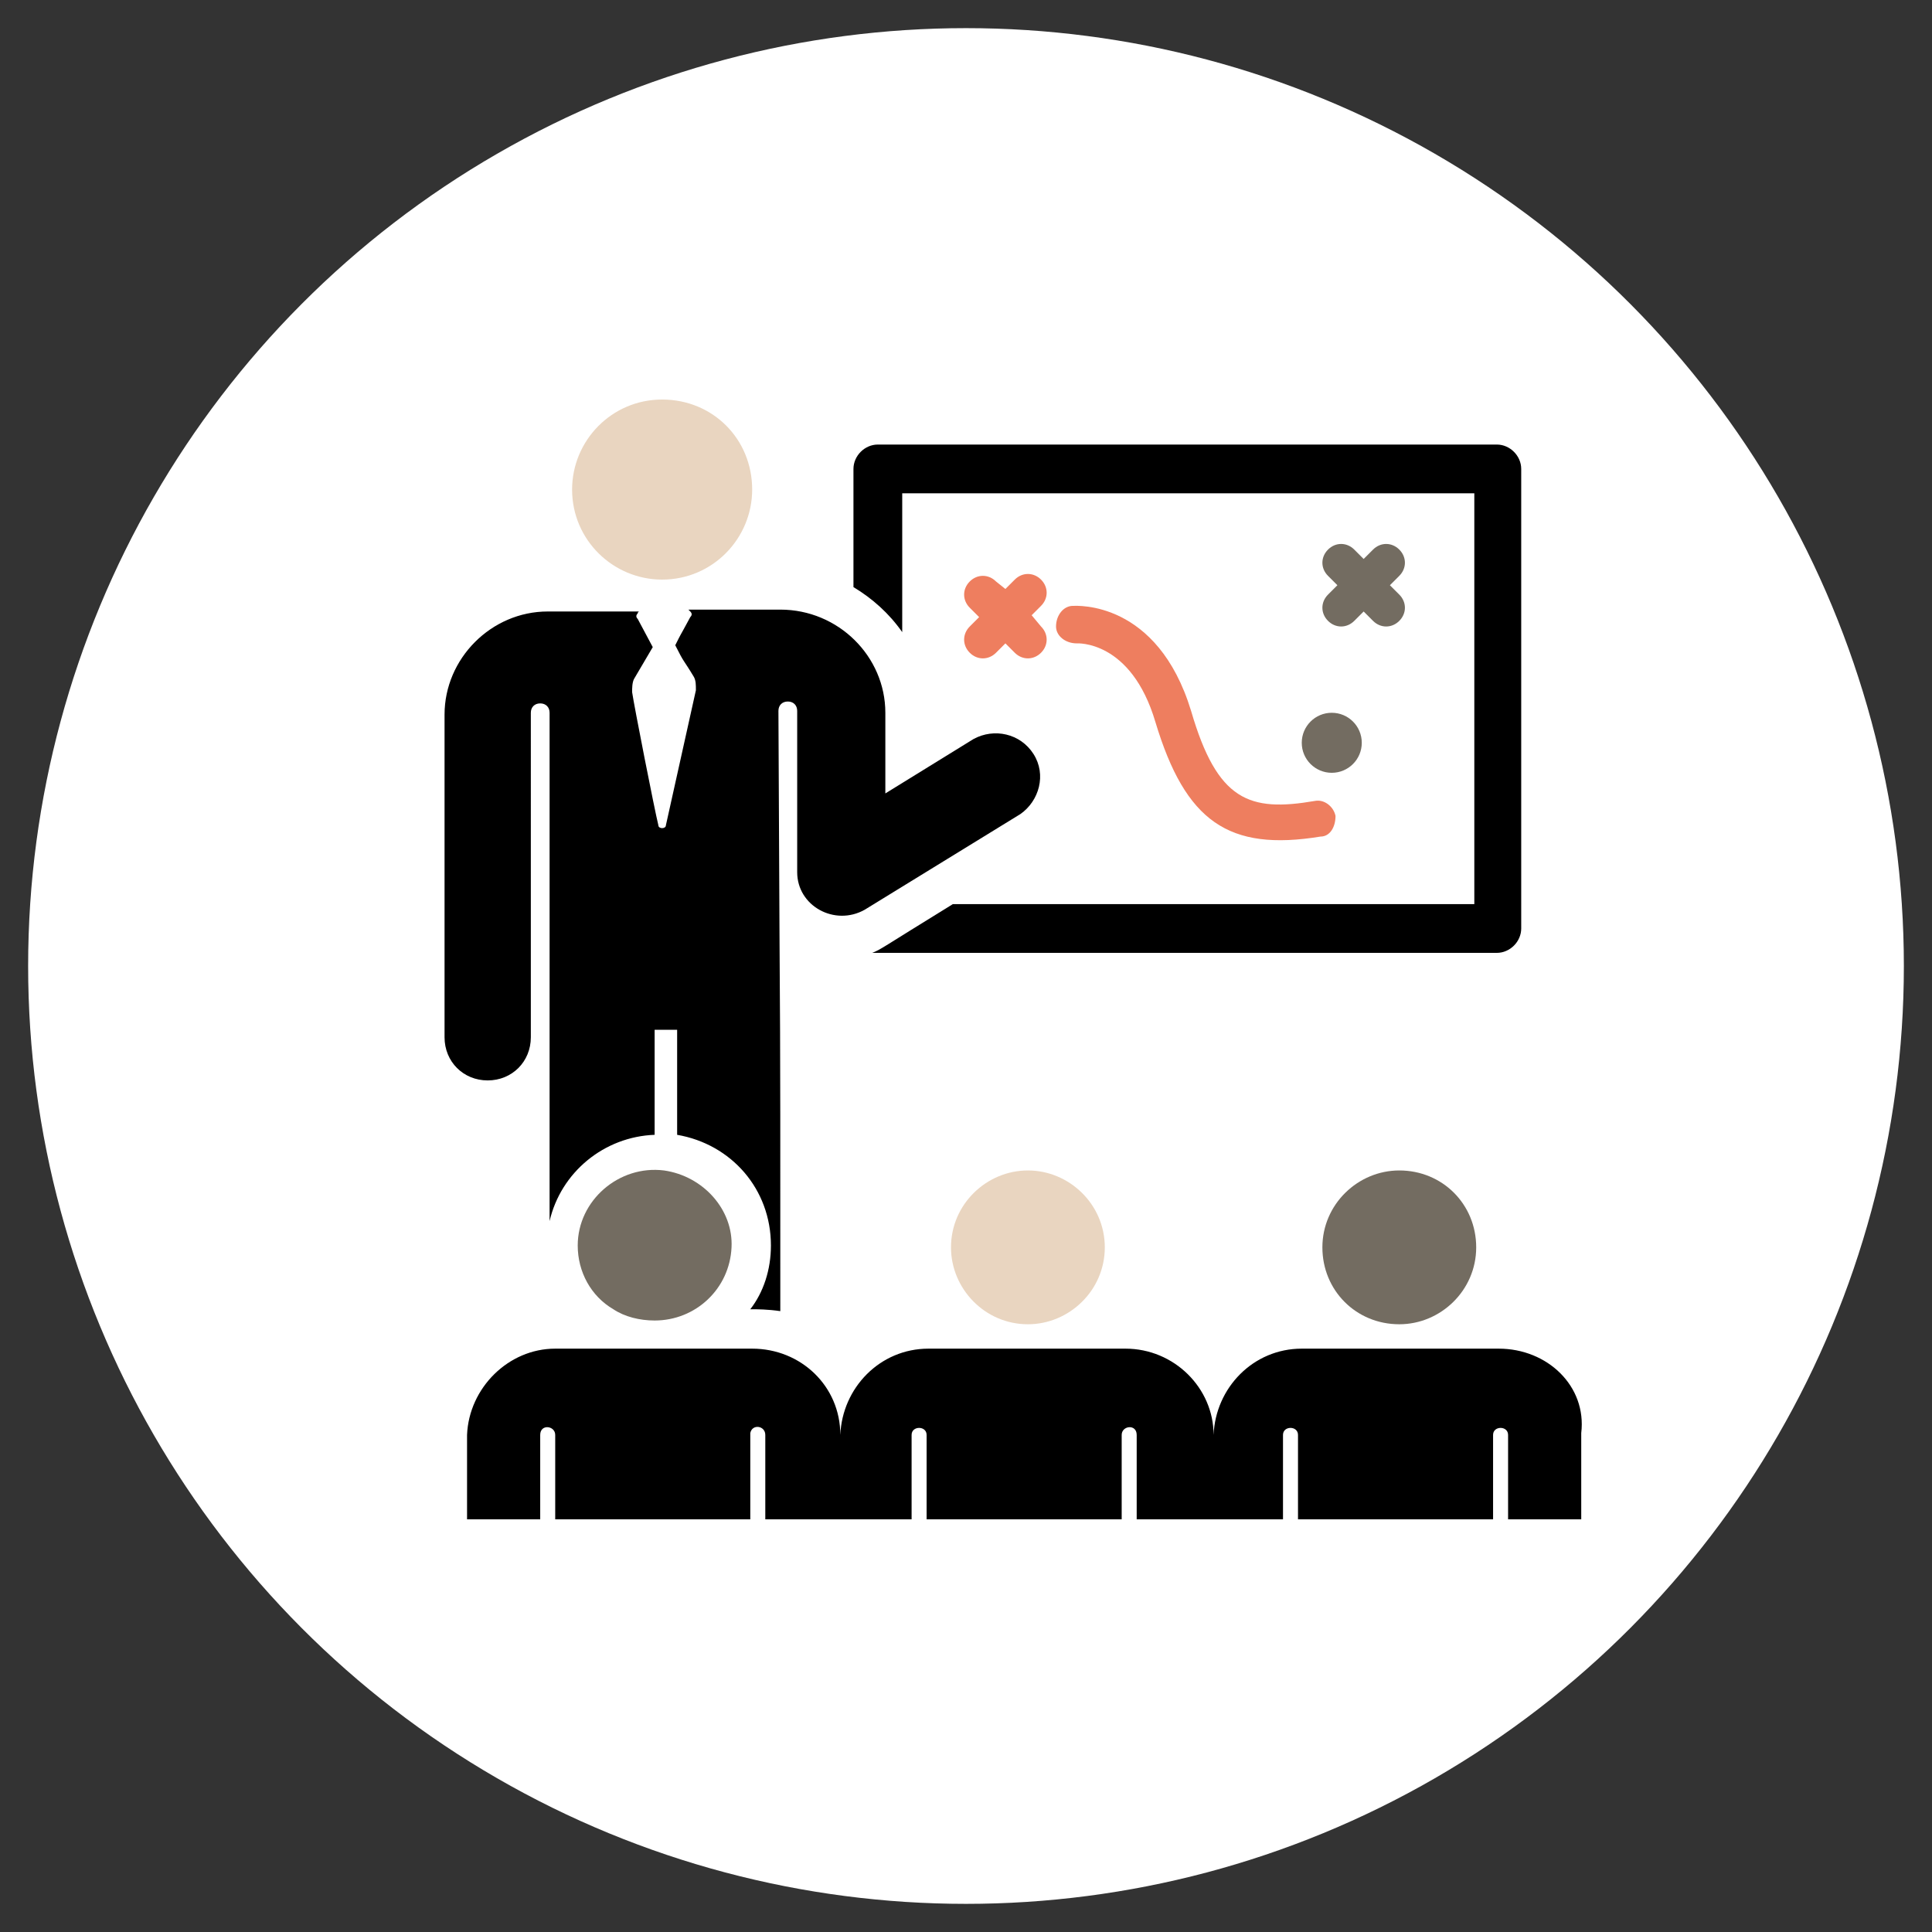 <?xml version="1.0" encoding="utf-8"?>
<!-- Generator: Adobe Illustrator 22.1.0, SVG Export Plug-In . SVG Version: 6.00 Build 0)  -->
<svg version="1.1" id="Capa_1" xmlns="http://www.w3.org/2000/svg" xmlns:xlink="http://www.w3.org/1999/xlink" x="0px" y="0px"
	 viewBox="0 0 103 103" style="enable-background:new 0 0 103 103;" xml:space="preserve">
<rect x="0" y="0" width="103" height="103" fill="#333333" stroke="none"/>
<style type="text/css">
	.st0{fill:#FFFFFF;}
	.st1{fill:#E9D5C0;}
	.st2{fill:#EE7E5F;}
	.st3{fill:#736C61;}
</style>
<circle class="st0" cx="51.5" cy="51.5" r="50"/>
<g>
	<g>
		<path d="M79.8,23.7h-33c-0.7,0-1.3,0.6-1.3,1.3v6.3c1,0.6,1.9,1.4,2.6,2.4v-7.4h30.5v21.9H50.8c-3.9,2.4-3.8,2.4-4.3,2.6
			c0.2,0-1.7,0,33.3,0c0.7,0,1.3-0.6,1.3-1.3V25C81.1,24.3,80.5,23.7,79.8,23.7z"/>
	</g>
</g>
<g>
	<g>
		<path class="st1" d="M35.3,21.3c-2.7,0-4.8,2.2-4.8,4.8c0,2.7,2.2,4.8,4.8,4.8c2.7,0,4.8-2.2,4.8-4.8C40.1,23.4,38,21.3,35.3,21.3
			z"/>
	</g>
</g>
<g>
	<g>
		<path d="M55.1,40.2c-0.7-1.1-2.1-1.4-3.2-0.8l-4.7,2.9V38c0-3-2.5-5.5-5.6-5.5h-4.9c0,0,0,0,0.1,0.1c0.1,0.1,0.1,0.2,0,0.3
			c-0.7,1.3-0.4,0.7-0.8,1.5c0.5,1,0.4,0.7,1,1.7c0.1,0.2,0.1,0.4,0.1,0.7L35.5,44c0,0.2-0.4,0.2-0.4,0c-0.2-0.8-1.3-6.4-1.4-7.1
			c0-0.2,0-0.5,0.1-0.7l1-1.7l-0.8-1.5c-0.1-0.1-0.1-0.2,0-0.3c0,0,0-0.1,0.1-0.1c-1.7,0-3.2,0-4.9,0c-3,0-5.5,2.5-5.5,5.5v17.2
			c0,1.3,1,2.3,2.3,2.3s2.3-1,2.3-2.3V38c0-0.3,0.2-0.5,0.5-0.5c0.3,0,0.5,0.2,0.5,0.5l0,27.1c0.6-2.6,2.9-4.5,5.6-4.6v-5.6h1.2v5.6
			c2.9,0.5,5,2.9,5,5.9c0,1.3-0.4,2.5-1.1,3.4c0.4,0,0.9,0,1.6,0.1c0-20.7,0-8.5-0.1-32c0-0.3,0.2-0.5,0.5-0.5
			c0.3,0,0.5,0.2,0.5,0.5c0,0,0,0,0,0v8.6c0,1.8,2,2.9,3.6,2l8.3-5.1C55.4,42.7,55.8,41.3,55.1,40.2z"/>
	</g>
</g>
<g>
	<g>
		<path class="st2" d="M55,32.8l0.5-0.5c0.4-0.4,0.4-1,0-1.4c-0.4-0.4-1-0.4-1.4,0l-0.5,0.5L53.1,31c-0.4-0.4-1-0.4-1.4,0
			c-0.4,0.4-0.4,1,0,1.4l0.5,0.5l-0.5,0.5c-0.4,0.4-0.4,1,0,1.4c0.4,0.4,1,0.4,1.4,0l0.5-0.5l0.5,0.5c0.4,0.4,1,0.4,1.4,0
			c0.4-0.4,0.4-1,0-1.4L55,32.8z"/>
	</g>
</g>
<g>
	<g>
		<path class="st3" d="M74.1,31.2l0.5-0.5c0.4-0.4,0.4-1,0-1.4c-0.4-0.4-1-0.4-1.4,0l-0.5,0.5l-0.5-0.5c-0.4-0.4-1-0.4-1.4,0
			c-0.4,0.4-0.4,1,0,1.4l0.5,0.5l-0.5,0.5c-0.4,0.4-0.4,1,0,1.4c0.4,0.4,1,0.4,1.4,0l0.5-0.5l0.5,0.5c0.4,0.4,1,0.4,1.4,0
			c0.4-0.4,0.4-1,0-1.4L74.1,31.2z"/>
	</g>
</g>
<g>
	<g>
		<path class="st2" d="M71.2,43.5c-0.1-0.5-0.6-0.9-1.1-0.8c-3.5,0.6-5.2,0-6.6-4.8c-1.8-5.9-6.1-5.6-6.3-5.6
			c-0.5,0-0.9,0.5-0.9,1.1c0,0.5,0.5,0.9,1.1,0.9c0,0,2.9-0.2,4.2,4.2c1.6,5.3,3.9,6.9,8.8,6.1C70.9,44.6,71.2,44.1,71.2,43.5z"/>
	</g>
</g>
<g>
	<g>
		<circle class="st3" cx="71" cy="39.6" r="1.6"/>
	</g>
</g>
<g>
	<g>
		<path class="st3" d="M35.4,62.4c-2.4-0.3-4.6,1.6-4.6,4c0,1.4,0.7,2.7,1.9,3.4c0.6,0.4,1.4,0.6,2.2,0.6c2.2,0,4-1.7,4.1-3.9
			C39.1,64.5,37.5,62.7,35.4,62.4z"/>
	</g>
</g>
<g>
	<g>
		<path class="st1" d="M54.8,62.4c-2.2,0-4.1,1.8-4.1,4.1c0,2.2,1.8,4.1,4.1,4.1c2.2,0,4.1-1.8,4.1-4.1C58.9,64.2,57,62.4,54.8,62.4
			z"/>
	</g>
</g>
<g>
	<g>
		<path class="st3" d="M74.6,62.4c-2.2,0-4.1,1.8-4.1,4.1c0,2.3,1.8,4.1,4.1,4.1c2.2,0,4.1-1.8,4.1-4.1
			C78.7,64.2,76.9,62.4,74.6,62.4z"/>
	</g>
</g>
<g>
	<g>
		<path d="M79.9,71.9c-9.1,0-1.3,0-10.5,0c-2.6,0-4.6,2.1-4.7,4.6c0-2.5-2.1-4.6-4.7-4.6c-10.4,0-10.2,0-10.5,0
			c-2.6,0-4.6,2.1-4.7,4.6c0-2.6-2.1-4.6-4.7-4.6c-0.3,0-10.2,0-10.5,0c-2.5,0-4.6,2.1-4.7,4.6V81h3.9l0-4.5c0-0.6,0.8-0.5,0.8,0
			c0,1.6,0,2.9,0,4.5h10.4c0-0.1,0-4.6,0-4.6c0.1-0.5,0.8-0.4,0.8,0.1c0,2.7,0,1.8,0,4.5c1,0,7,0,7.8,0l0-4.5c0-0.5,0.8-0.5,0.8,0
			V81c1.4,0,10.2,0,10.4,0v-4.5c0-0.5,0.8-0.6,0.8,0l0,4.5c0.9,0,6.9,0,7.8,0c0-2.4,0-2.1,0-4.5c0-0.5,0.8-0.5,0.8,0V81
			c0.3,0,9,0,10.4,0v-4.5c0-0.5,0.8-0.5,0.8,0c0,2.4,0,2.1,0,4.5h3.9v-4.6C84.6,73.9,82.5,71.9,79.9,71.9z"/>
	</g>
</g>
</svg>
